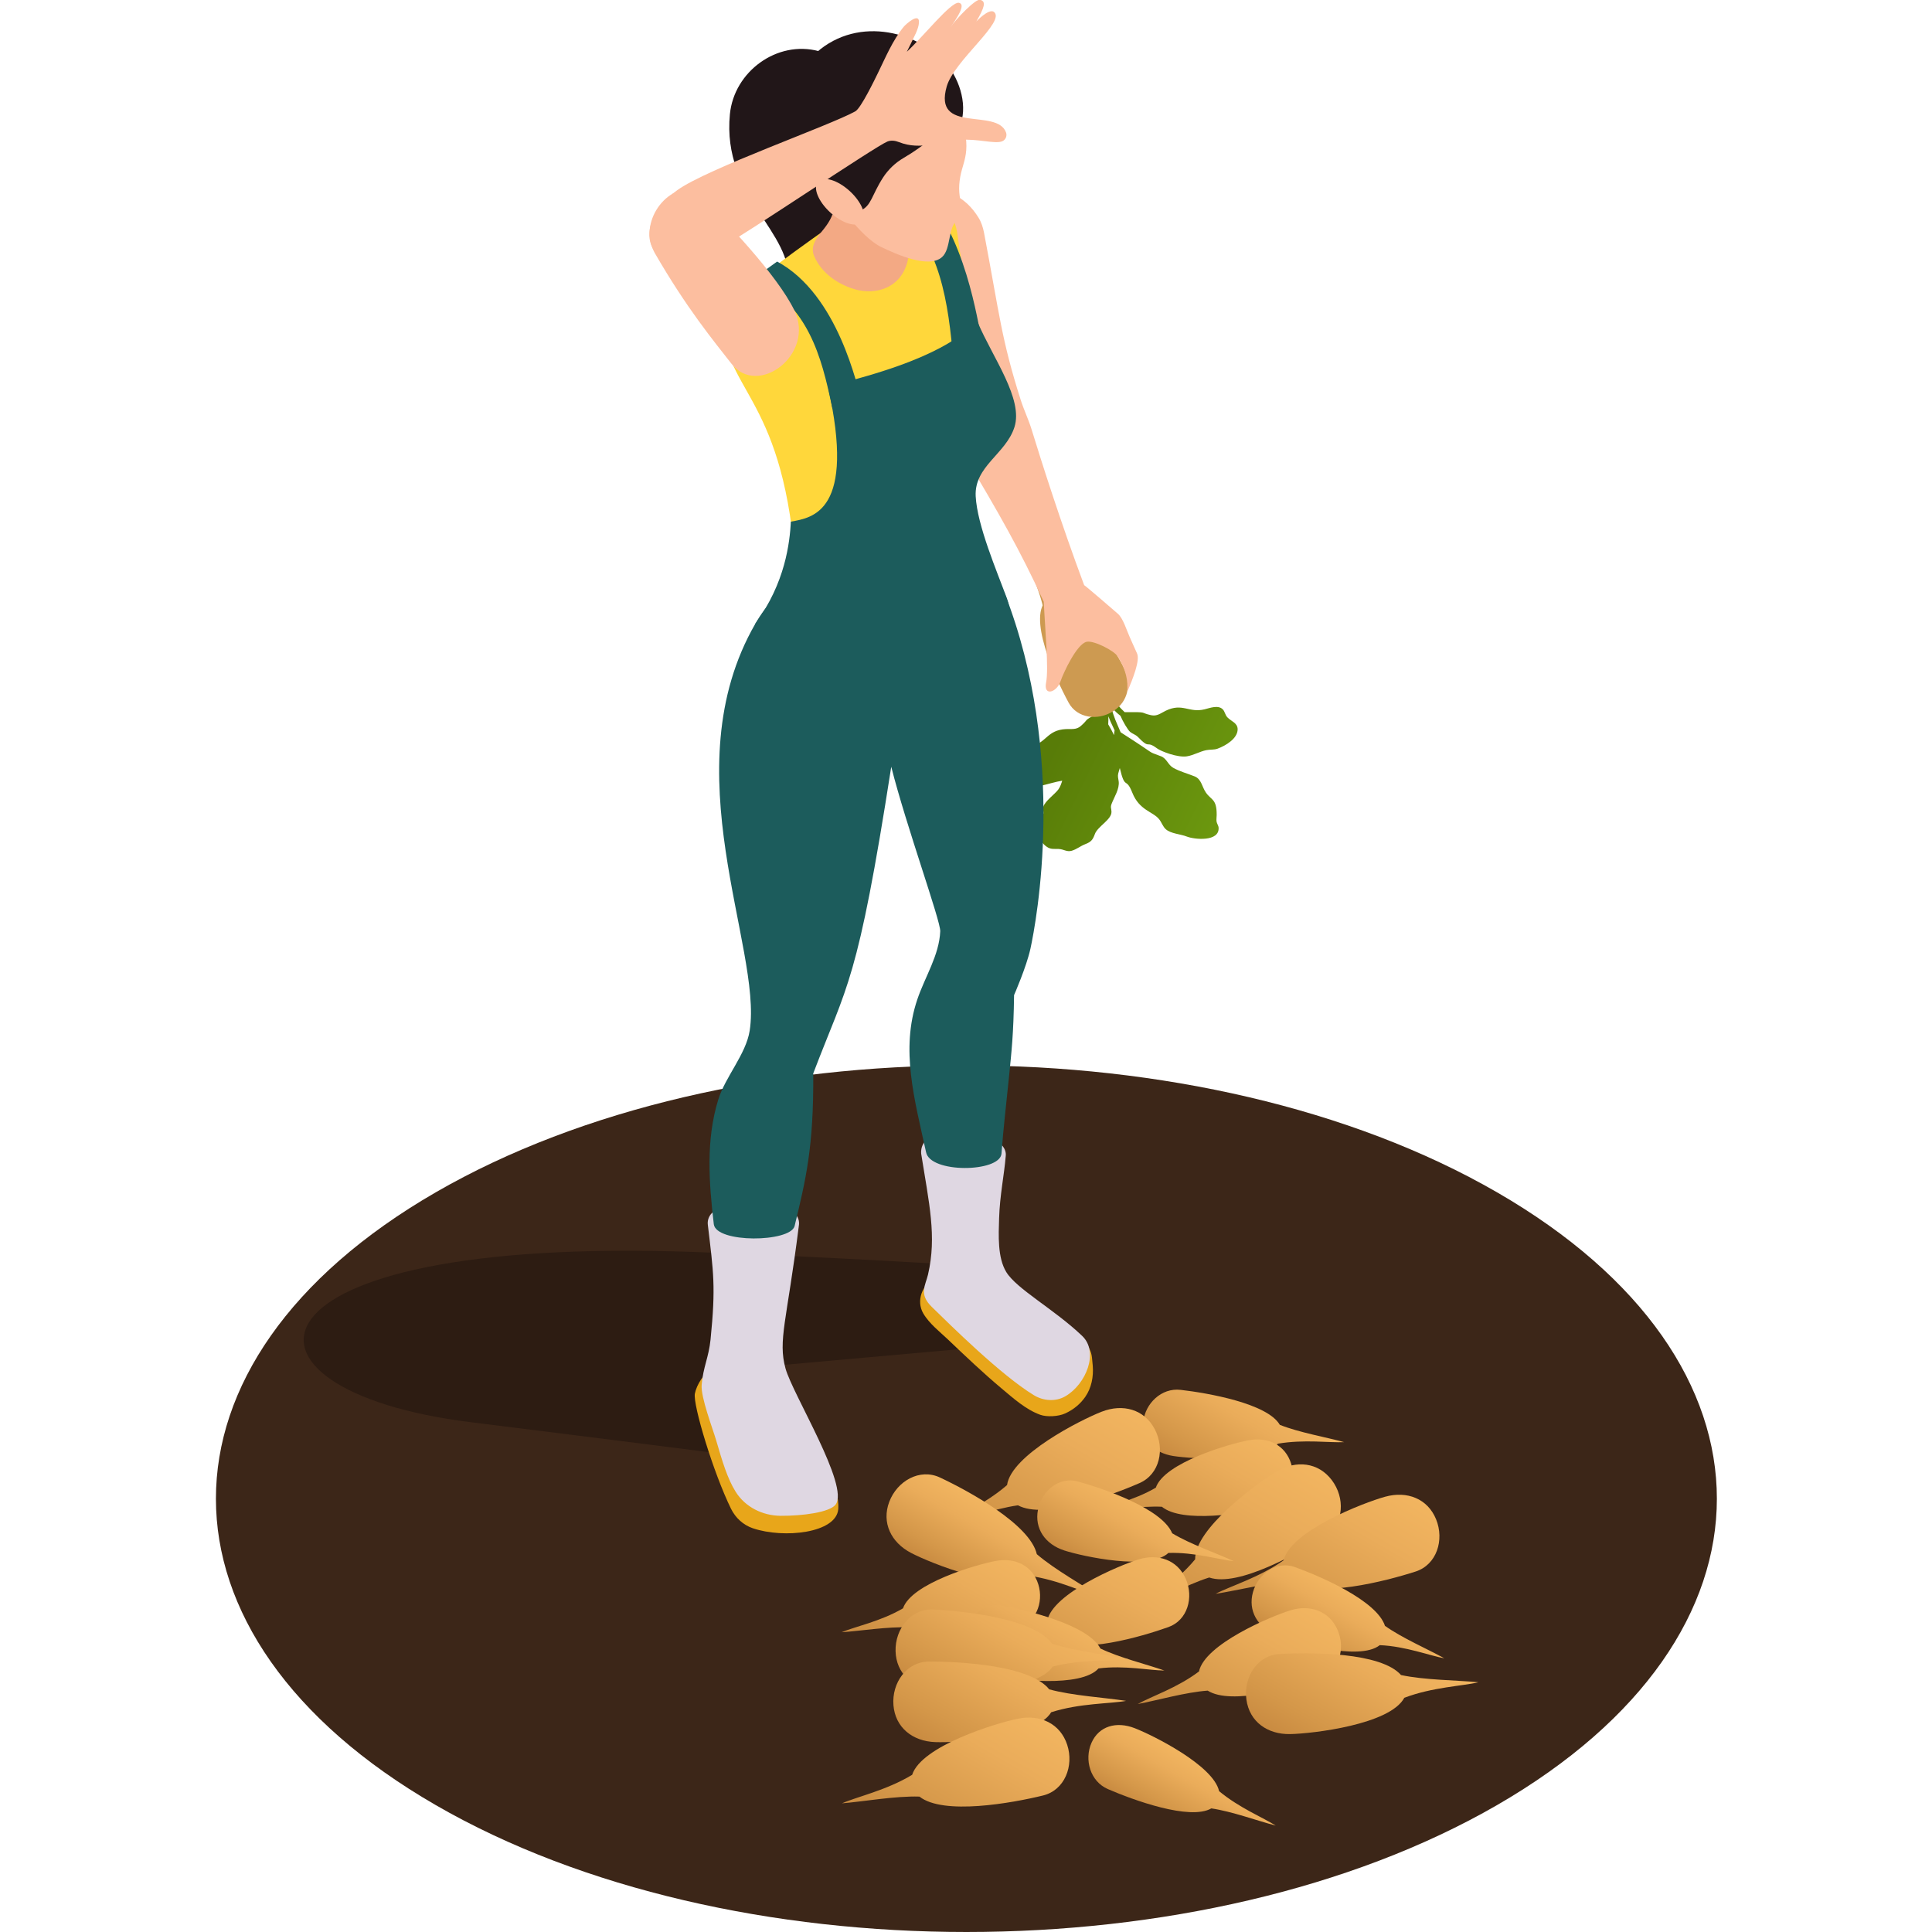 <?xml version="1.0" encoding="UTF-8"?> <svg xmlns="http://www.w3.org/2000/svg" xmlns:xlink="http://www.w3.org/1999/xlink" id="Layer_1" data-name="Layer 1" viewBox="0 0 1920 1920"><defs><style> .cls-1 { fill: url(#_Áåçûìÿííûé_ãðàäèåíò_51-5); } .cls-2 { fill: #e8a61a; } .cls-3 { fill: url(#_Áåçûìÿííûé_ãðàäèåíò_51-17); } .cls-4 { fill: url(#_Áåçûìÿííûé_ãðàäèåíò_51); } .cls-5 { fill: url(#_Áåçûìÿííûé_ãðàäèåíò_51-15); } .cls-6 { fill: #211618; } .cls-7 { fill: url(#_Áåçûìÿííûé_ãðàäèåíò_51-6); } .cls-8 { fill: url(#_Áåçûìÿííûé_ãðàäèåíò_51-11); } .cls-9 { fill: url(#_Áåçûìÿííûé_ãðàäèåíò_51-8); } .cls-10 { fill: #2d1c12; } .cls-11 { fill: url(#_Áåçûìÿííûé_ãðàäèåíò_51-10); } .cls-12 { fill: #f3a984; } .cls-13 { fill: #ffd73b; } .cls-14 { fill: url(#_Áåçûìÿííûé_ãðàäèåíò_51-13); } .cls-15 { fill: #dfd7e2; } .cls-16 { fill: #1c5c5c; } .cls-17 { fill: url(#_Áåçûìÿííûé_ãðàäèåíò_51-3); } .cls-18 { fill: url(#_Áåçûìÿííûé_ãðàäèåíò_51-16); } .cls-19 { fill: url(#_Áåçûìÿííûé_ãðàäèåíò_51-4); } .cls-20 { fill: url(#_Áåçûìÿííûé_ãðàäèåíò_51-2); } .cls-21 { fill: #cd9a51; } .cls-22 { fill: #fcbe9f; } .cls-23 { fill: url(#_Áåçûìÿííûé_ãðàäèåíò_51-14); } .cls-24 { fill: url(#_Áåçûìÿííûé_ãðàäèåíò_51-9); } .cls-25 { fill: url(#_Áåçûìÿííûé_ãðàäèåíò_51-12); } .cls-26 { fill: #3c2618; } .cls-27 { fill: url(#_Áåçûìÿííûé_ãðàäèåíò_177); } .cls-28 { fill: url(#_Áåçûìÿííûé_ãðàäèåíò_51-7); } </style><linearGradient id="_Áåçûìÿííûé_ãðàäèåíò_177" data-name="Áåçûìÿííûé ãðàäèåíò 177" x1="1035.69" y1="732.91" x2="1252.07" y2="785.05" gradientTransform="translate(198.54 -204.31) rotate(12.51)" gradientUnits="userSpaceOnUse"><stop offset="0" stop-color="#587c08"></stop><stop offset="1" stop-color="#709e10"></stop></linearGradient><linearGradient id="_Áåçûìÿííûé_ãðàäèåíò_51" data-name="Áåçûìÿííûé ãðàäèåíò 51" x1="1287.31" y1="1373.2" x2="1242.75" y2="1462.65" gradientTransform="translate(54.53 -62.86) rotate(3.51)" gradientUnits="userSpaceOnUse"><stop offset="0" stop-color="#f2b560"></stop><stop offset=".31" stop-color="#eaac5a"></stop><stop offset=".79" stop-color="#d49749"></stop><stop offset="1" stop-color="#c98b41"></stop></linearGradient><linearGradient id="_Áåçûìÿííûé_ãðàäèåíò_51-2" data-name="Áåçûìÿííûé ãðàäèåíò 51" x1="1263.79" y1="1401.28" x2="1197.68" y2="1533.98" xlink:href="#_Áåçûìÿííûé_ãðàäèåíò_51"></linearGradient><linearGradient id="_Áåçûìÿííûé_ãðàäèåíò_51-3" data-name="Áåçûìÿííûé ãðàäèåíò 51" x1="1243.88" y1="1740.06" x2="1213.34" y2="1801.37" xlink:href="#_Áåçûìÿííûé_ãðàäèåíò_51"></linearGradient><linearGradient id="_Áåçûìÿííûé_ãðàäèåíò_51-4" data-name="Áåçûìÿííûé ãðàäèåíò 51" x1="1133.46" y1="1382.17" x2="1046.82" y2="1556.06" xlink:href="#_Áåçûìÿííûé_ãðàäèåíò_51"></linearGradient><linearGradient id="_Áåçûìÿííûé_ãðàäèåíò_51-5" data-name="Áåçûìÿííûé ãðàäèåíò 51" x1="1327.92" y1="1433.12" x2="1233.96" y2="1621.7" xlink:href="#_Áåçûìÿííûé_ãðàäèåíò_51"></linearGradient><linearGradient id="_Áåçûìÿííûé_ãðàäèåíò_51-6" data-name="Áåçûìÿííûé ãðàäèåíò 51" x1="1046.97" y1="1510.17" x2="1010.92" y2="1582.53" xlink:href="#_Áåçûìÿííûé_ãðàäèåíò_51"></linearGradient><linearGradient id="_Áåçûìÿííûé_ãðàäèåíò_51-7" data-name="Áåçûìÿííûé ãðàäèåíò 51" x1="1181.27" y1="1494.38" x2="1146.65" y2="1563.88" xlink:href="#_Áåçûìÿííûé_ãðàäèåíò_51"></linearGradient><linearGradient id="_Áåçûìÿííûé_ãðàäèåíò_51-8" data-name="Áåçûìÿííûé ãðàäèåíò 51" x1="1020.37" y1="1536.37" x2="954.26" y2="1669.07" xlink:href="#_Áåçûìÿííûé_ãðàäèåíò_51"></linearGradient><linearGradient id="_Áåçûìÿííûé_ãðàäèåíò_51-9" data-name="Áåçûìÿííûé ãðàäèåíò 51" x1="1171.87" y1="1527.01" x2="1095.9" y2="1679.49" xlink:href="#_Áåçûìÿííûé_ãðàäèåíò_51"></linearGradient><linearGradient id="_Áåçûìÿííûé_ãðàäèåíò_51-10" data-name="Áåçûìÿííûé ãðàäèåíò 51" x1="1120.38" y1="1609.44" x2="1079.81" y2="1690.88" xlink:href="#_Áåçûìÿííûé_ãðàäèåíò_51"></linearGradient><linearGradient id="_Áåçûìÿííûé_ãðàäèåíò_51-11" data-name="Áåçûìÿííûé ãðàäèåíò 51" x1="1075.24" y1="1596.18" x2="1018.43" y2="1710.2" xlink:href="#_Áåçûìÿííûé_ãðàäèåíò_51"></linearGradient><linearGradient id="_Áåçûìÿííûé_ãðàäèåíò_51-12" data-name="Áåçûìÿííûé ãðàäèåíò 51" x1="1077.89" y1="1638.72" x2="1017.1" y2="1760.74" xlink:href="#_Áåçûìÿííûé_ãðàäèåíò_51"></linearGradient><linearGradient id="_Áåçûìÿííûé_ãðàäèåíò_51-13" data-name="Áåçûìÿííûé ãðàäèåíò 51" x1="1051.67" y1="1689.17" x2="974.74" y2="1843.56" xlink:href="#_Áåçûìÿííûé_ãðàäèåíò_51"></linearGradient><linearGradient id="_Áåçûìÿííûé_ãðàäèåíò_51-14" data-name="Áåçûìÿííûé ãðàäèåíò 51" x1="1409.47" y1="1447.77" x2="1328.24" y2="1610.8" xlink:href="#_Áåçûìÿííûé_ãðàäèåíò_51"></linearGradient><linearGradient id="_Áåçûìÿííûé_ãðàäèåíò_51-15" data-name="Áåçûìÿííûé ãðàäèåíò 51" x1="1398.52" y1="1569.95" x2="1365.69" y2="1635.85" xlink:href="#_Áåçûìÿííûé_ãðàäèåíò_51"></linearGradient><linearGradient id="_Áåçûìÿííûé_ãðàäèåíò_51-16" data-name="Áåçûìÿííûé ãðàäèåíò 51" x1="1325.48" y1="1568.32" x2="1249.51" y2="1720.79" xlink:href="#_Áåçûìÿííûé_ãðàäèåíò_51"></linearGradient><linearGradient id="_Áåçûìÿííûé_ãðàäèåíò_51-17" data-name="Áåçûìÿííûé ãðàäèåíò 51" x1="1428.74" y1="1600.04" x2="1363.87" y2="1730.23" xlink:href="#_Áåçûìÿííûé_ãðàäèåíò_51"></linearGradient></defs><g id="_9" data-name="9"><path class="cls-26" d="M1487.76,1184.92c-291.26-168.16-763.48-168.16-1054.73,0-291.26,168.16-291.26,440.8,0,608.96,291.26,168.16,763.48,168.16,1054.73,0,291.26-168.16,291.26-440.8,0-608.96Z"></path><path class="cls-10" d="M1000.29,1336.59l-39.27-79.02s-143.13-8.78-270.8-13.36c-462.12-16.56-479.29,137.37-222.32,169.17,123.87,15.33,305.41,38.53,305.41,38.53l-22.94-92.95,249.93-22.37Z"></path><g><path class="cls-6" d="M725.37,113.46c-8.1,82.89,63.94,117.13,57.91,168.53-.53,4.51-1.43,9.8,1.79,13.01,9.11,9.04,48.71-19.26,57.73-64.66,2.88-14.5,1.34-29.46,1.32-44.25-.04-32.11,17.51-122.39-30.4-135.25-41.5-11.14-84.22,20.28-88.35,62.62Z"></path><path class="cls-2" d="M1078.56,1388.13c6.18-8.94,8.29-20.07,7.4-30.9-.24-2.91-.52-5.93-.8-8.35-.64-5.42-2.91-10.4-6.59-14.43-25-27.46-103.05-85.43-149.13-64.08-13.08,6.06-19.17,22.33-11.95,34.8,5.94,10.25,16.99,18.78,24.02,25.47,17.65,16.81,35.32,33.66,54.01,49.32,11.4,9.56,23.94,20.85,38.15,26,6.78,2.46,18.22,1.72,24.79-1.26,8.82-4,15.43-9.82,20.11-16.57Z"></path><path class="cls-2" d="M833.05,1499.67c3.3-42.84-73.78-156.02-125.03-138.97-8.11,2.7-15.87,15.83-17.47,24.29-2.08,10.97,18.33,78.54,35.91,114.37,4.44,9.05,12.13,16.16,21.68,19.4,30.97,10.49,83.08,4.81,84.92-19.09Z"></path><g><g><g><path class="cls-27" d="M1052.24,843.73c4.76.15,7.91,3.17,12.8,1.75,4.99-1.45,8.61-4.7,13.46-6.55,5.72-2.18,7.54-4.38,9.52-9.94,2.77-7.79,16.69-14.33,16.56-22.19-.06-3.59-1.31-4.28.18-8.12,2.68-6.89,7.95-14.68,6.96-22.25-.36-2.74-1.11-4.84-.46-7.68.44-1.93,1.14-3.66,1.58-5.5,5.39,22.73,5.9,8.03,12.44,24.54,6.95,17.58,20.47,18.71,26.62,26.32,2.46,3.04,3.74,7.37,6.64,9.95,5.08,4.52,14.48,4.76,20.81,7.27,7.69,3.05,32.61,5.43,31.68-8.82-.13-2.07-1.72-4.01-2.03-6.1-.31-2.01.11-4.33.12-6.49.1-16.1-5.29-14.55-10.68-22.23-3.92-5.58-4.34-13.33-11.17-16.1-7.07-2.86-14.61-4.77-21.33-8.54-5.24-2.93-6.3-9.19-12.13-11.46-15.96-6.22-.33,1.53-40.12-23.83-4.74-11.25-5.9-12.7-9.85-26.12,5.03,6.32,6.33,6.91,9.67,9.75,2.16,5.28,7.29,14.07,9.59,15.96,2.45,2.01,5.43,2.68,7.62,4.93,12.83,13.23,7.58,2.87,19.05,11.4,4.27,3.18,20.78,9.4,29.75,7.96,6.83-1.1,12.64-4.8,19.32-6.14,3.51-.71,7.74-.22,11.08-1.44,8.52-3.12,20.01-10.21,20.03-19.32,0-6.29-6.44-7.89-10.21-11.87-2.29-2.42-2.43-5.73-4.55-7.89-4.61-4.72-12.96-1.29-18.22-.03-15.58,3.74-21.75-6.71-38.44,1.36-4.97,2.4-8.63,5.75-14.52,4.46-12.26-2.68-1.83-3.23-26.35-3.02-11.09-10.25-14-18.57-14-18.57-.66-1.4-2.17-1.91-3.63-1.67-.65-2.79-1.23-5.48-4.6-4.65-4.39,1.07-2.05,5.98-.78,10.3-1.17-1.73-3.43-2.4-5.2-.15-2.01-3.74-3.6-7.69-7.19-5.29-1.56,1.04-1.99,3.16-.94,4.72.07.11.38.57.95,1.42.54.81,1.32,2.06,2.28,3.75,1.58,2.75,3.62,6.82,5.64,11.57-14.55,7.93-7.56,4.86-16.12,12.33-4.54,3.96-9.36,2.79-14.87,3.07-18.51.95-18.89,13.09-34.35,17.29-5.22,1.42-14.19,2.43-15.96,8.79-.81,2.92.66,5.88-.2,9.11-1.4,5.3-6.28,9.81-3.25,15.31,1.77,3.21,4.9,5.19,8.47,6.31,12.74,3.96,28.45-3.5,41.69-5.53-.89,2.96-1.89,5.87-3.67,8.46-3.28,4.77-13.55,11.71-15.21,17.68-.65,2.32.39,4,.2,6.17-.61,6.97-3.98,3.9-4.26,19.34-.1,5.84,2.86,10.71,7.51,13.96,4.06,2.83,7.11,2.08,12.04,2.23ZM1101.33,719.85c.16-2.52.21-5.34.13-7.99,1.9,4.6,1.89,4.87,6.23,13.95-.25,1.17-.44,2.8-.58,4.74-1.65-3.45-3.75-7.36-5.78-10.71Z"></path><path class="cls-21" d="M1061.95,698.24c-13.66-25.3-41.96-86.82-20.71-103.03,24.32-18.55,66.27,49.15,75.45,67.95,8.03,16.45,4.73,33.94-10.39,43.63-15.11,9.69-35.86,7.18-44.35-8.54Z"></path><path class="cls-21" d="M1057.81,597.82c-21.05-17.22-33.71-43.25-42.73-54.57,6.29,18.02,18.97,44.35,22.25,64.13,1.01,6.08,24.33-6.43,20.49-9.57Z"></path></g><path class="cls-22" d="M1129.94,649.28c-2.52-5.29-4.75-10.78-7.23-16.14-2.88-6.23-6.48-18.58-11.77-23.19,0,0-33.87-29.35-33.49-28.35-23.33-62.33-43.05-124.75-52.24-154.73-3.08-10.05-7.67-19.45-10.86-29.47-19.3-60.8-20.86-83.96-36.41-165.98-1.01-5.32-2.71-10.67-5.58-15.26-12.79-20.49-32.76-32.59-65.39-24.7,0,0,34.97,233.47,50.19,259,36.64,61.45,56.04,95.43,80.12,147.53,1.27,27.83,5.07,66.32,2.32,80.24-2.79,14.15,10.53,10.03,14.34-1.18,2.84-8.37,16.25-37.35,26.08-39.28,7.06-1.39,27.14,8.73,30.85,14.71,8.1,13.06,10.47,24.06,9.25,35.57,5.96-14.22,13.04-32,9.82-38.77Z"></path></g><path class="cls-15" d="M793.78,1218.71c6.62-32.56-94.15-34-90.34-1.48,5.63,47.44,8.02,61.23,2.69,114.02-1.79,17.7-7.32,27.17-8.82,44.89-1.05,12.35,10.85,43.11,14.45,55.4,6.05,20.63,11.01,37.63,19.29,50.9,9.54,15.29,26.78,23.83,44.81,23.95,21.14.14,48.66-3.33,54.56-11.15,13.97-18.5-42.77-109.64-49.8-135.32-7.67-27.99,1.37-47.24,13.18-141.21Z"></path><path class="cls-15" d="M1075.49,1327.65c-27.9-26.64-65.22-46.61-75.53-63.61-8.72-14.39-7.58-36.54-7.06-53.37.71-22.89,5.02-42.71,6.56-61.59,3.71-27.99-86.64-38-84.01-2.54,7.81,49.2,15.65,82.1,6.8,120.1-2.5,10.74-9.39,19.3,3.7,32.09,18.18,17.76,68.83,67.94,101.5,87.8,9.55,5.81,21.74,6.66,31.39,1.01,20.45-11.96,33.48-43.82,16.65-59.89Z"></path><path class="cls-16" d="M998.41,589.45c-1.4-3.59-24.64-35.89-40.12-40.71-56.1-17.47-161.94-8.14-207.58,70.96-84.12,145.82,7.15,321.89-5.67,404.48-3.64,23.45-24.29,45.99-31.27,68.67-12.33,40.09-9.31,81.76-4.41,123.75,2.35,18.96,75.78,18.14,80.29,1.91,11.08-46.16,19.1-78.33,18.54-151.74,34.07-89.52,43.93-89.23,77.53-304.78,14.73,58.39,49.12,153.33,48.68,163.48-1.02,23.92-15.11,45.05-22.78,67.73-16.88,49.93-2.82,99.02,8.68,151.77,4.03,21.23,72.86,20.24,74.95,1.71,2.12-27.7,4.31-45.03,7.37-75.45,2.71-27,4.6-42.88,5.15-82.32,0,0,12.34-28.07,16.29-46.23,5.56-25.52,37.35-191.65-25.67-353.23Z"></path><path class="cls-13" d="M767.47,599.21c-14.2,35.3,60.5,50.86,120.81,43.67,64.16-7.65,113.63-45.22,96.73-80.87-10.1-21.23-22.58-52.99-18.25-80.59,3.08-19.64,27.4-27.71,37.26-54.58,17.38-47.37-35.19-57.93-52.36-193.04-1.86-14.65-9.4-28.58-21.9-36.45-28.11-17.7-62.1-2.57-104.73,27.44-45.15,31.78-106.84,76.68-107,87.99-1.07,75.5,58.2,76.59,71.98,241.36.65,7.73-10.68,25.47-22.54,45.09Z"></path><path class="cls-16" d="M855.74,396.46c-3.49-9.99-22.26-103.75-83.44-136.53l-21.94,15.79c52.91,30.05,65.54,76,76.74,129.68,1.19,5.7,33.21,4.14,28.64-8.94Z"></path><path class="cls-16" d="M975.21,334.23c-3.49-9.99-14.82-103.87-63.49-149.21l-29.03,12.86c47.81,35.87,58.32,91.61,63.78,149.96.54,5.8,33.31-.54,28.74-13.61Z"></path><path class="cls-22" d="M691.53,190.75c-22.84-12.02-59.23,26.73-41.02,60.38,31.9,55.33,58.61,87.54,76.53,110.48,26.11,33.44,83.48-9.29,62.32-53.3-16.62-34.57-69.1-89.96-97.84-117.56Z"></path></g><path class="cls-12" d="M854.22,156.34c-3.71-.92-7.79-1.37-11.24.29-5.01,2.42-15.14.27-14.48,5.79,4.9,40.82,1.61,51.44-11.86,67.69-5.88,7.09-11.2,15.03-7.83,23.6,4.52,11.49,15.85,25.08,37,32.62,25.56,9.11,55.52-1.12,57.72-37.25,1.2-19.68,3.04-57.57,3.04-57.57l-52.36-35.19Z"></path><g><path class="cls-22" d="M875.75,245.48c15.81,7.66,47.6,21.66,60.51,9.94,9.11-8.27,5.5-29.36,15.22-36.9,4.6-3.57,6.77-3.68,4.61-12.15-2.93-11.51-3.87-19.29-1.74-30.98,3.3-18.15,13.8-27.11-4.23-73.4-4.77-12.25-7.17-16.81-52.43-34.8-10.43-4.14-14.22-4.25-26.31.14-20.98,7.6-26.1,11.76-37.25,32.87-5.84,11.05-11.74,22.26-14.45,34.46-3.51,15.79-6.24,32.2,1.25,47.21,8.71,17.45,34.7,53.88,54.82,63.62Z"></path><path class="cls-6" d="M877.54,176.47c-11.28,17.46-11.58,28.16-22.27,32.7-2.18-14.59-38.82-29.32-40.16-28.04-2.44,2.34,8.05,24.82,15,32.74-13.1-.31-87.47-77.95-30.35-149.47,38.79-48.57,101.1-37.96,134.84-7.24,16,14.57,26.18,40.59,21.36,61.71-1.62-5.78-6.24,1.26-12.17,5.12-11.31,7.37-24.69,20.66-45.87,33.01-8.19,4.77-15.24,11.51-20.38,19.47Z"></path><path class="cls-22" d="M844.49,189.91c12.04,11.04,17.46,24.74,12.1,30.59-5.36,5.85-19.48,1.64-31.52-9.4-12.05-11.05-17.46-24.74-12.1-30.59,5.37-5.85,19.48-1.64,31.52,9.41Z"></path></g><path class="cls-22" d="M881.89,140.66c3.72-1.51,7.87-.86,11.61.61,21.5,8.47,41.03-.79,60.49-2.26,17.55-1.32,34.03,4.16,41.66,1.53,3.6-1.24,5.45-5.33,4.14-8.9-9.04-24.75-72.58,2.07-58.97-45.64,7.39-25.91,59.87-65.28,46.67-74.36-5.33-3.06-17.22,9.7-17.22,9.7,8.17-14.09,9.87-19.86,3.96-21.48-3.97-2.07-24.71,19.56-29.71,27.31,14-19.46,12.34-23.72,8.17-24.42-8.01-.71-34.89,33.25-51.46,48.68,0,0,8.08-16.4,9.06-18.68,1.42-3.31,2.84-6.99,2.98-10.63.4-10.06-12.95,1.75-15.19,4.5-11.04,13.55-18.07,30.57-25.7,46.14-2.82,5.75-16.77,34.78-22.37,37.89-25.51,14.2-147.39,56.94-177.02,78.38-51.76,37.48-26.66,95.62,39.46,59.56,31.11-17.54,157.26-102.98,169.43-107.92Z"></path><path class="cls-16" d="M971.74,320.54c-15.74,10.22-34.89,36.03-148.99,63.35,27.96,124.57-14.98,130.59-36.77,134.51-1.2,20.81-5.39,60.55-35.27,101.3-5.18,7.07,47.61,45.99,65.09,47.48,49.02,4.18,99.57,5.48,145.61-14.01,30.75-13.02,49.88-29.64,38.97-59.23-9.69-26.28-29.26-71.88-30.75-100.78-1.53-29.85,29.89-41.9,38.49-68.61,9.05-28.1-21.55-69.08-36.39-104.02Z"></path></g><g><path class="cls-4" d="M1271.87,1415.99c-12.34-21.28-71.43-31.64-98.64-34.77-19-2.19-35.08,13.48-37.06,31.64-1.98,18.16,10.59,31.12,29.9,34.11,19.2,2.97,86.32,7.09,103.91-12.26,25.89-4.46,51.83-.77,65.83-1.53-17.88-4.91-44.92-9.61-63.94-17.19Z"></path><path class="cls-20" d="M1240.9,1431.3c-19.23,3.58-83.82,22.26-92.26,47.13-22.4,13.12-48.24,18.29-61.05,23.76,18.8-1.24,46.09-5.79,67.07-4.8,20.41,16.64,80.09,6.79,106.89.66,18.71-4.29,27.26-25.05,21.56-43.48-5.7-18.43-22.88-26.86-42.21-23.26Z"></path><path class="cls-17" d="M1203.78,1797.17c-21.32,12.26-77.68-8.31-102.81-19.21-17.55-7.61-23.64-29.22-16.27-45.93,7.36-16.71,24.73-21.66,42.95-14.59,18.11,7.02,78.3,37.02,83.86,62.57,20.19,16.81,44.5,26.59,56.25,34.23-17.94-4.69-43.71-14.14-63.97-17.08Z"></path><path class="cls-19" d="M1094.88,1402.91c-20.94,8.15-89.89,43.04-94.09,72.93-22.49,19.6-50.57,30.96-63.86,39.87,20.96-5.42,50.8-16.39,74.7-19.75,26.61,14.43,91.89-9.44,120.83-22.1,20.21-8.84,25.43-34.11,15.05-53.7-10.38-19.59-31.57-25.45-52.63-17.24Z"></path><path class="cls-1" d="M1268.7,1462.35c-19.34,11.45-81.69,57.1-80.97,87.27-19,23-44.85,38.77-56.52,49.73,19.8-8.76,47.46-24.43,70.49-31.65,28.6,9.91,89.13-24.27,115.63-41.47,18.51-12.01,19.54-37.79,6.11-55.43-13.43-17.64-35.29-19.97-54.73-8.45Z"></path><path class="cls-7" d="M905.53,1543.35c19.94,10.36,91.65,39.16,116.89,22.6,29.57,3.97,56.62,17.58,72.09,21.69-17.9-12.18-45.83-27.37-64.13-43.11-6.7-29.51-67.72-62.83-96.32-76.23-19.98-9.36-42.41,3.4-50.29,24.12-7.88,20.72,1.7,40.51,21.76,50.93Z"></path><path class="cls-28" d="M1057.59,1540.82c18.61,6,84.31,20.33,103.57,2.47,25.95-.87,51.13,6.89,65,8.17-17.12-7.86-43.28-16.85-61.26-27.71-10.03-24.35-67.2-44.11-93.69-51.47-18.5-5.14-35.9,9.05-39.66,27.97-3.76,18.92,7.33,34.52,26.04,40.55Z"></path><path class="cls-9" d="M989.65,1551.21c-19.22,3.58-83.82,22.26-92.25,47.13-22.41,13.12-48.25,18.29-61.05,23.76,18.8-1.24,46.09-5.79,67.07-4.8,20.41,16.64,80.1,6.79,106.89.66,18.71-4.29,27.26-25.05,21.55-43.48-5.7-18.43-22.87-26.86-42.21-23.26Z"></path><path class="cls-24" d="M1131.35,1549.77c-19.65,6.12-84.85,33.62-90.59,60.67-21.79,16.48-48.16,25.07-60.87,32.37,19.49-3.62,47.45-11.75,69.5-13.31,23.39,14.87,84.55-2.8,111.79-12.53,19.03-6.79,25.39-29.55,17.15-48.11-8.24-18.56-27.23-25.25-46.99-19.09Z"></path><path class="cls-11" d="M988.34,1665.25c19.09,4.24,85.84,12.39,103.35-7.18,25.75-3.29,51.55,2.1,65.47,2.08-17.78-6.23-44.67-12.74-63.58-21.88-12.25-23.32-71.02-37.66-98.08-42.52-18.89-3.39-34.9,12.36-36.88,31.55-1.98,19.19,10.51,33.68,29.71,37.95Z"></path><path class="cls-8" d="M929.5,1679.76c22.38,2,99.66,1.37,116.7-23.54,28.86-7.57,59.05-5.27,74.92-7.35-21.19-4.46-52.79-7.89-75.7-15.48-17.43-24.75-86.52-32.36-118.07-33.88-22.04-1.06-37.93,19.27-37.34,41.43.59,22.16,16.98,36.82,39.49,38.83Z"></path><path class="cls-25" d="M929.38,1731.29c22.46.81,99.59-3.9,115.29-29.68,28.42-9.09,58.69-8.38,74.43-11.3-21.39-3.33-53.13-5.08-76.41-11.46-18.71-23.79-88.11-27.74-119.7-27.59-22.06.11-36.86,21.24-35.09,43.34,1.77,22.1,18.9,35.87,41.49,36.68Z"></path><path class="cls-14" d="M1011.68,1708.01c-22.03,4.45-95.93,27.03-105.18,55.76-25.51,15.47-55.11,21.85-69.73,28.36,21.58-1.75,52.85-7.46,76.98-6.69,23.74,18.77,92.15,6.41,122.83-1.11,21.43-5.25,30.88-29.26,24.01-50.34-6.88-21.08-26.75-30.47-48.91-25.99Z"></path><g><path class="cls-23" d="M1376.51,1487.43c-21.65,6.02-93.74,33.87-100.9,63.19-24.33,17.26-53.4,25.76-67.51,33.3,21.4-3.3,52.18-11.24,76.3-12.21,25.03,17.01,92.37-.24,122.44-9.94,20.99-6.78,28.7-31.41,20.32-51.93-8.37-20.53-28.87-28.46-50.65-22.4Z"></path><path class="cls-5" d="M1268.09,1624.65c18.11,7.39,82.53,26.65,103.09,10.29,25.94,1.09,50.46,10.73,64.19,13.06-16.48-9.13-41.89-20.07-59-32.25-8.16-25.04-63.68-49.06-89.53-58.4-18.06-6.52-36.48,6.32-41.66,24.9-5.18,18.59,4.7,34.97,22.91,42.4Z"></path><path class="cls-18" d="M1282.14,1600.41c-19.65,6.12-84.85,33.62-90.59,60.66-21.79,16.48-48.16,25.08-60.86,32.37,19.49-3.62,47.45-11.75,69.5-13.31,23.39,14.87,84.55-2.8,111.79-12.53,19.03-6.79,25.39-29.55,17.15-48.11-8.24-18.56-27.23-25.25-46.99-19.09Z"></path><path class="cls-3" d="M1282.12,1723.32c22.47-.44,99.21-9.45,113.46-36.06,27.87-10.66,58.13-11.65,73.68-15.44-21.54-2.13-53.34-2.11-76.93-7.18-20.01-22.71-89.52-22.78-121.05-20.87-22.02,1.34-35.62,23.27-32.62,45.23,3,21.97,20.87,34.76,43.47,34.31Z"></path></g></g></g></svg> 